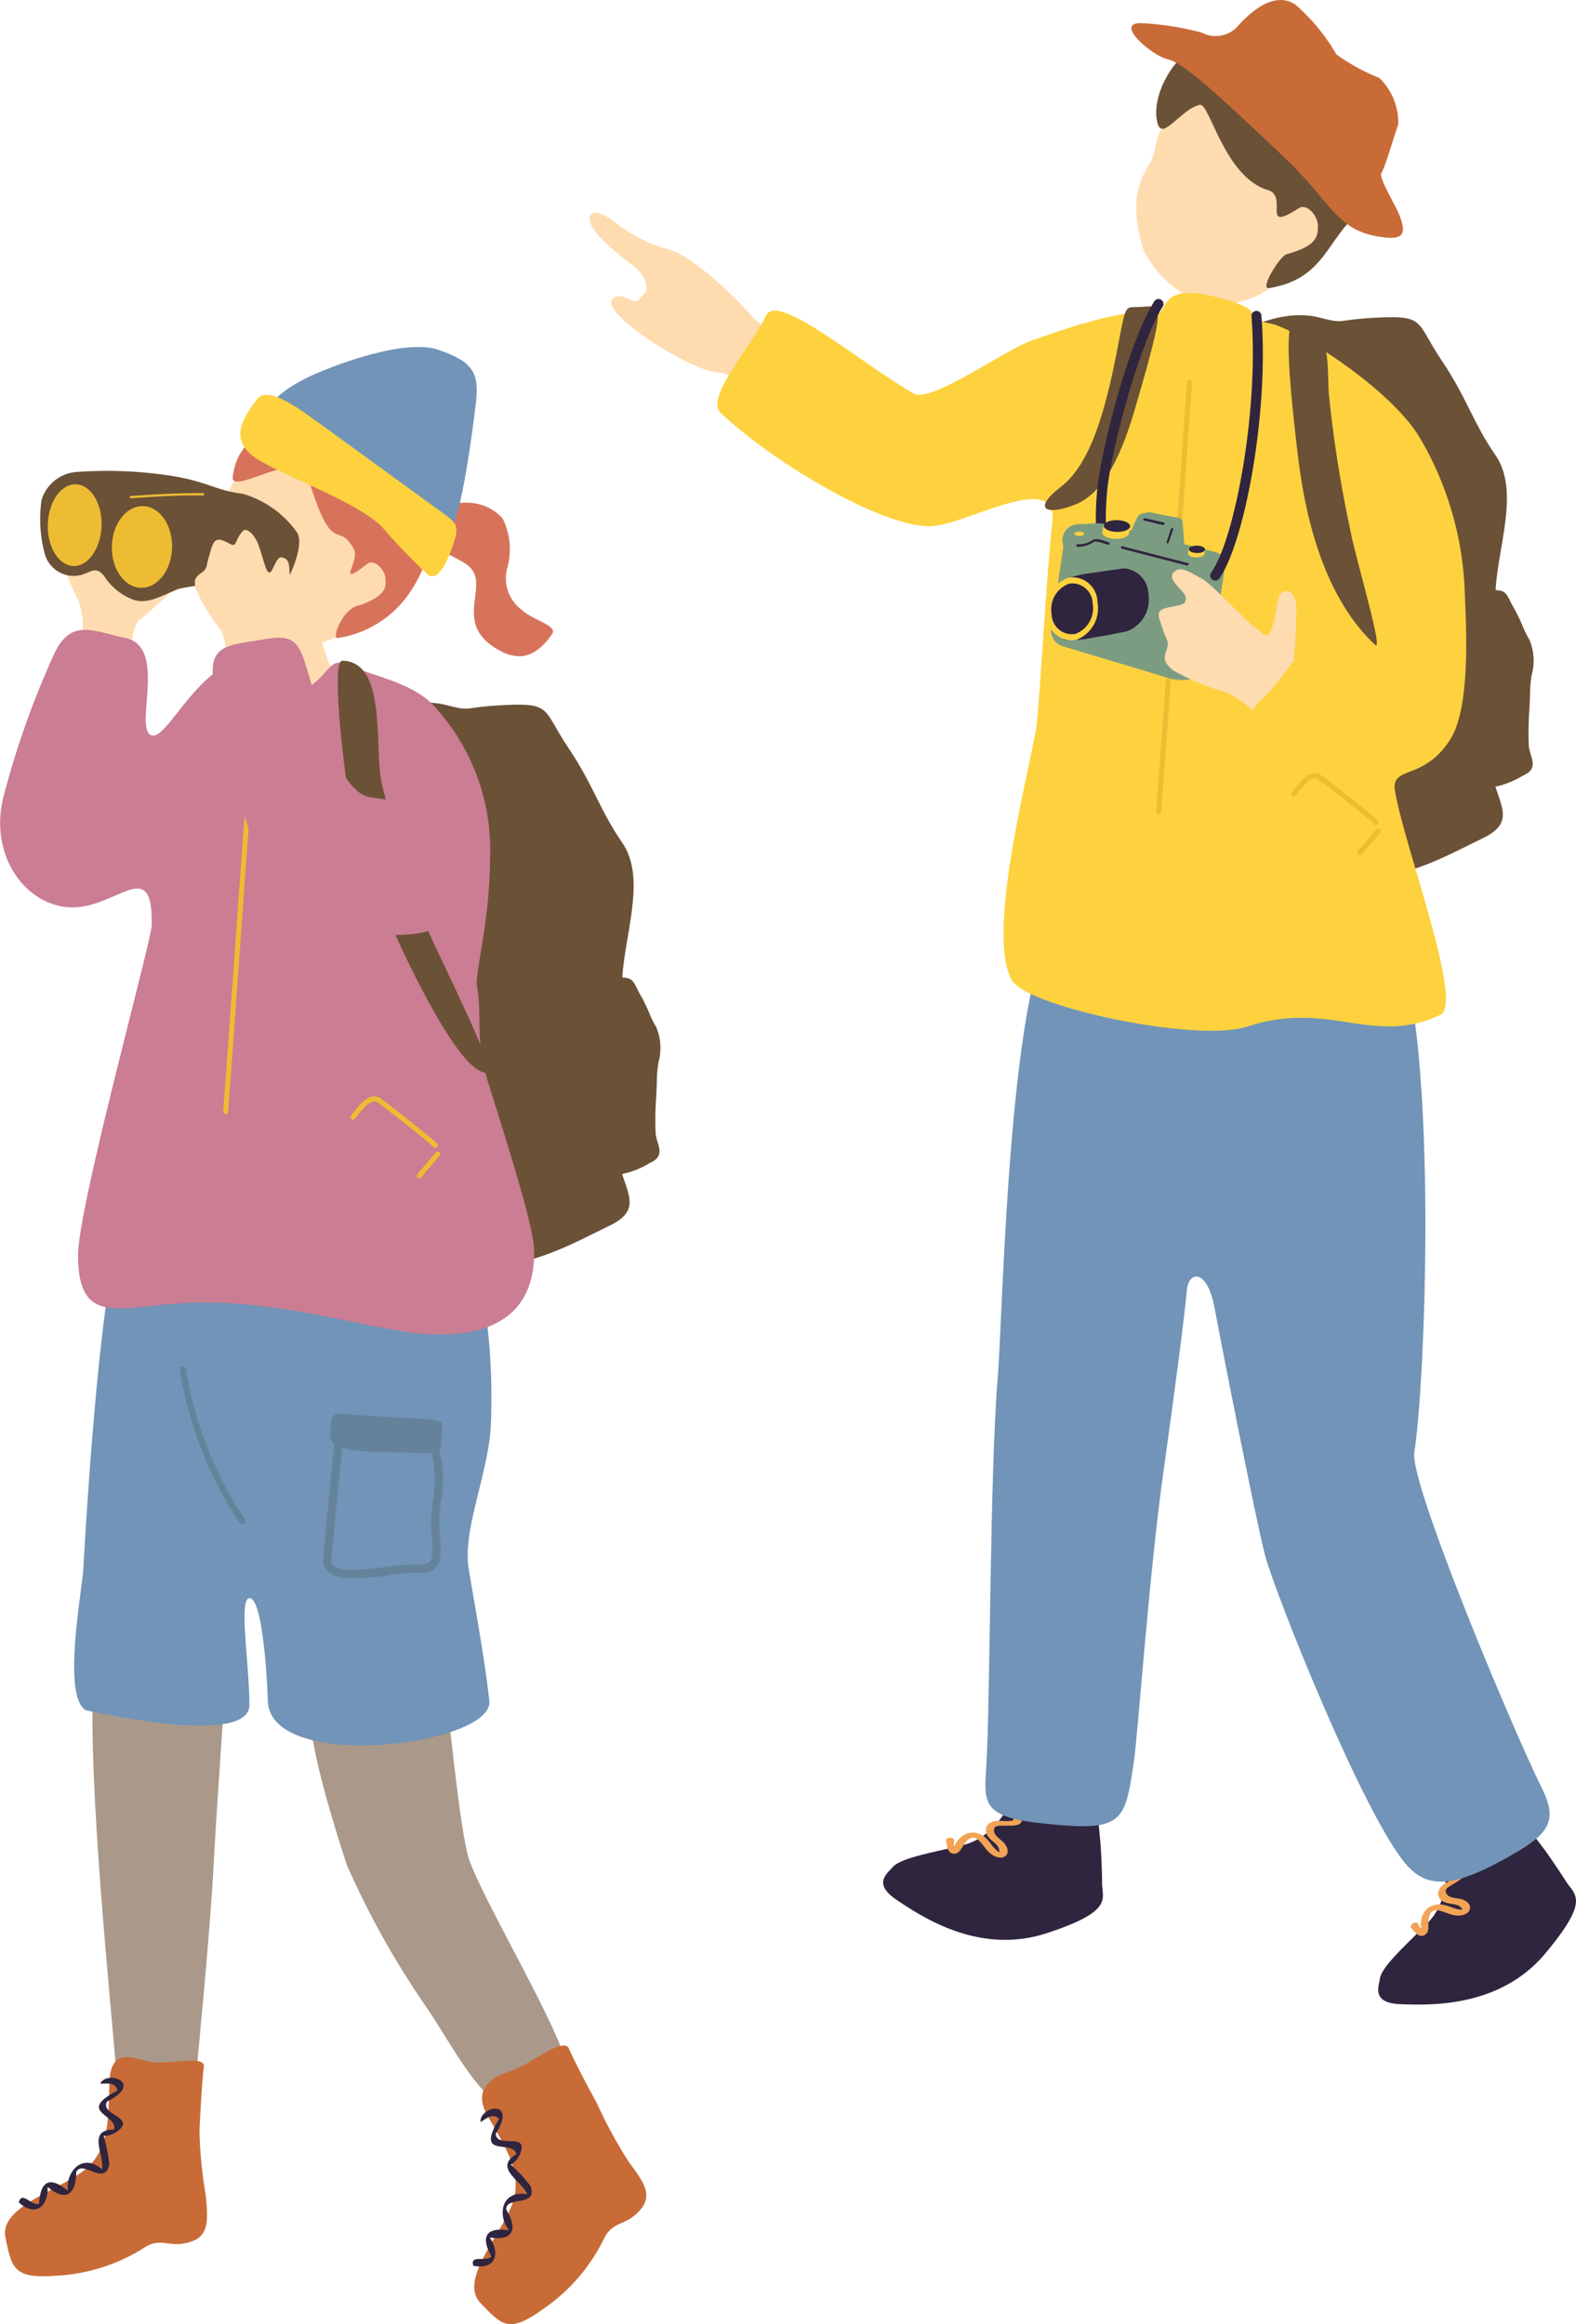 <svg id="グループ_34378" data-name="グループ 34378" xmlns="http://www.w3.org/2000/svg" xmlns:xlink="http://www.w3.org/1999/xlink" width="73" height="107.664" viewBox="0 0 73 107.664">
  <defs>
    <clipPath id="clip-path">
      <rect id="長方形_9550" data-name="長方形 9550" width="73" height="107.664" fill="none"/>
    </clipPath>
  </defs>
  <g id="グループ_34377" data-name="グループ 34377" transform="translate(0 0)" clip-path="url(#clip-path)">
    <path id="パス_131650" data-name="パス 131650" d="M11.584,11.188a3.92,3.92,0,0,1-3.9.766A5.016,5.016,0,0,1,5.421,9.712a5.846,5.846,0,0,1-.316-2.627,4.092,4.092,0,0,1,.525-1.31C6.219,4.814,5.58,4.532,7.2,2.788c.49-.529,1.3-1.792,4-.712,2.373.951,5.967,6.253.389,9.112" transform="translate(47.564 1.902)" fill="#ffdbb0"/>
    <path id="パス_131651" data-name="パス 131651" d="M6.313,3.913c-.833.176-1.7,1.641-1.932.9C3.926,3.382,5.524.8,7.062,1.074c1.581.278.626-.824,3.78.179,2.3.734,5.047,5.9,2.835,7.675-1.465,1.166-1.553,3.048-4.139,3.472-.482.08.51-1.5.8-1.568,1.439-.392,1.454-.852,1.454-1.321s-.518-1.052-.884-.815C9.1,9.87,10.457,8.151,9.482,7.861,7.434,7.254,6.765,3.741,6.313,3.913" transform="translate(49.253 0.947)" fill="#6b5136"/>
    <path id="パス_131652" data-name="パス 131652" d="M4.156,1.071a13.35,13.35,0,0,1,2.833.443A1.368,1.368,0,0,0,8.6,1.262C9.1.7,10.274-.482,11.315.213a9.081,9.081,0,0,1,1.9,2.31,9.523,9.523,0,0,0,1.994,1.091,2.875,2.875,0,0,1,.869,2.16c-.172.454-.611,2-.781,2.242-.129.187.587,1.387.766,1.79.542,1.22.114,1.34-1.035,1.127-1.846-.342-2.13-1.678-4.311-3.726-2.562-2.407-4.5-4.281-5.3-4.457-.74-.163-2.51-1.684-1.267-1.678" transform="translate(48.687 0.001)" fill="#c86b37"/>
    <path id="パス_131653" data-name="パス 131653" d="M8.693,43.03c-.323-.514-.931-1.394-1.076-1.579-.379-.484-1.555-2.076-2.237-3.121-.075-.114-2.506,1.725-3.306,2.194.611.749.908,1.093.964,1.39a2.951,2.951,0,0,1,.015,1.529,2.8,2.8,0,0,1-.839,1.594c-.88.914-2.074,1.951-2.14,2.528-.039.333-.4,1.114.959,1.162s4.595.176,6.707-2.351,1.355-2.7.953-3.345" transform="translate(63.838 44.118)" fill="#2f253f"/>
    <path id="パス_131654" data-name="パス 131654" d="M4,40.516a.583.583,0,0,1,.327-.015c.077.017.179.047.093.123-.174.148-.4.245-.589.381a.578.578,0,0,0-.275.424.456.456,0,0,0,.305.407c.2.084.413.065.609.142a.44.44,0,0,1,.207.179c-.009-.011.039.093.026.026l.019-.017a.226.226,0,0,1-.065.011.691.691,0,0,1-.163-.013c-.224-.043-.426-.155-.65-.2a.9.9,0,0,0-.635.067.851.851,0,0,0-.4.5,1.384,1.384,0,0,0-.054.34c0,.062.041.155.009.157-.065,0-.1-.166-.161-.228-.1-.105-.411.112-.288.239.172.179.37.484.643.3.224-.148.125-.478.159-.708a.655.655,0,0,1,.118-.327.35.35,0,0,1,.364-.08c.275.052.518.2.8.228.224.022.583-.047.635-.314.045-.234-.2-.387-.392-.443-.224-.067-.572-.026-.7-.265A.186.186,0,0,1,4,41.165c.114-.086.243-.157.364-.234.155-.1.581-.336.413-.581a.477.477,0,0,0-.336-.136,1.054,1.054,0,0,0-.469.058c-.067.024-.176.105-.161.189s.125.075.187.054" transform="translate(63.055 46.286)" fill="#f2a355"/>
    <path id="パス_131655" data-name="パス 131655" d="M20.321,43.64c0-.607-.054-1.676-.08-1.908-.065-.613-.224-2.586-.247-3.833,0-.136-3.04.14-3.967.116a4.448,4.448,0,0,1,.084,1.689,2.962,2.962,0,0,1-.8,1.306,2.791,2.791,0,0,1-1.555.908c-1.23.312-2.792.561-3.154,1.015-.209.262-.931.734.2,1.493S14.614,47,17.744,45.976s2.581-1.579,2.577-2.336" transform="translate(30.726 43.584)" fill="#2f253f"/>
    <path id="パス_131656" data-name="パス 131656" d="M14.7,39.185a.591.591,0,0,1,.286.159c.056.056.125.136.013.153-.226.037-.471,0-.7.013a.579.579,0,0,0-.458.213.461.461,0,0,0,.045.51c.12.172.316.271.441.439a.446.446,0,0,1,.082.262c0-.015-.017.1.009.037l.026,0a.2.2,0,0,1-.062-.028.626.626,0,0,1-.131-.1c-.168-.153-.28-.357-.443-.516a.918.918,0,0,0-.574-.28.859.859,0,0,0-.609.215,1.311,1.311,0,0,0-.226.26c-.034.049-.047.153-.075.136-.056-.03,0-.191-.017-.278-.03-.142-.407-.123-.37.052.052.241.058.6.387.594.269-.009.359-.342.51-.518a.685.685,0,0,1,.273-.215.355.355,0,0,1,.351.125c.2.189.333.445.559.617.179.138.518.269.7.069.161-.174.034-.435-.1-.583-.155-.174-.471-.325-.458-.6.006-.123.082-.174.2-.185.142-.013.288-.006.432-.009.185,0,.669.024.658-.273,0-.118-.127-.226-.213-.293a1.054,1.054,0,0,0-.428-.2c-.071-.017-.207,0-.239.075s.067.129.131.144" transform="translate(31.883 44.848)" fill="#f2a355"/>
    <path id="パス_131657" data-name="パス 131657" d="M3.231,7.757C4.871,6.955,6.2,6.58,7.439,6.9s.65.09,2.771-.006,1.7.243,2.872,1.983,1.448,2.88,2.493,4.388c1.177,1.7.043,4.408,0,6.488s-.45,6.163-.237,7.867,1.39,2.571-.366,3.407-5.206,2.9-7.869,1.213-2.954.772-3.913-5.752S-.129,9.4,3.231,7.757" transform="translate(53.691 7.814)" fill="#6b5136"/>
    <path id="パス_131658" data-name="パス 131658" d="M5.258,13.293a3.2,3.2,0,0,1-2.42-.546,2.036,2.036,0,0,1-1.2-1.837,4.238,4.238,0,0,0-.084-.486.126.126,0,0,1,.071-.155.116.116,0,0,1,.133.1,4.551,4.551,0,0,1,.09.521,1.773,1.773,0,0,0,1.061,1.628c1.235.648,1.594.781,3.367.267a16.572,16.572,0,0,1,1.691-.389,3.345,3.345,0,0,0,1.669-.607.1.1,0,0,1,.148.039A.139.139,0,0,1,9.767,12a3.48,3.48,0,0,1-1.749.643c-.441.084-.99.187-1.676.385a10.052,10.052,0,0,1-1.084.265" transform="translate(59.847 11.818)" fill="#6b5136"/>
    <path id="パス_131659" data-name="パス 131659" d="M1.489,13.028A1.573,1.573,0,0,1,2.73,12.8c.366.125.191.039.817.034s.5.105.85.71.43.994.74,1.517c.348.592.017,1.493.006,2.2s-.125,2.08-.062,2.659.413.888-.1,1.147-1.534.912-2.321.308-.871.222-1.159-2-1-5.828-.009-6.339" transform="translate(65.595 14.669)" fill="#6b5136"/>
    <path id="パス_131660" data-name="パス 131660" d="M4.944,21.4c.062-.034.12-.065.172-.09.48-.241.374-.592.282-.9a2.286,2.286,0,0,1-.1-.417,14.253,14.253,0,0,1,.028-1.725c.015-.344.032-.665.034-.908a5.546,5.546,0,0,1,.073-.684,2.478,2.478,0,0,0-.108-1.618,5.38,5.38,0,0,1-.342-.7,8.048,8.048,0,0,0-.4-.813c-.075-.127-.127-.232-.168-.318-.191-.389-.282-.473-.807-.469a3.225,3.225,0,0,0-.458.026c-.112.013-.12.013-.318-.054a1.654,1.654,0,0,0-1.336.239c-.94.486-.557,3.123-.219,5.451.054.374.105.734.148,1.063.2,1.562.308,1.727.746,1.872a1.463,1.463,0,0,1,.484.252,1.385,1.385,0,0,0,1.088.258A3.936,3.936,0,0,0,4.944,21.4M2.776,13.05a.744.744,0,0,0,.426.067,3.2,3.2,0,0,1,.432-.026c.4,0,.4,0,.546.29.045.09.1.2.179.34a7.539,7.539,0,0,1,.376.774,5.922,5.922,0,0,0,.366.746A2.213,2.213,0,0,1,5.155,16.6a6.32,6.32,0,0,0-.075.736c0,.239-.019.557-.034.893a13.956,13.956,0,0,0-.026,1.792,2.643,2.643,0,0,0,.112.49c.09.3.108.364-.138.486l-.176.093c-.544.286-1.37.721-2.009.23a1.751,1.751,0,0,0-.568-.3c-.256-.084-.333-.11-.525-1.577-.043-.331-.095-.691-.151-1.067-.288-1.99-.682-4.711.065-5.1a2.354,2.354,0,0,1,.708-.258.9.9,0,0,1,.439.032" transform="translate(65.517 14.578)" fill="#6b5136"/>
    <path id="パス_131661" data-name="パス 131661" d="M4.112,20.228C1.664,21.712,1.373,38.644,1.145,41.37.762,45.947.8,56.329.607,59.487c-.1,1.624-.224,2.319,2.448,2.616,3.909.432,3.965.041,4.395-2.893.172-1.185.714-8.727,1.334-13.167C9.35,42,9.787,38.666,9.9,37.4c.075-.863.944-1,1.278.835.207,1.129,1.953,10.039,2.356,11.515.493,1.809,4.567,12.036,6.546,14.3,1.106,1.263,2.513.91,5.12-.613,1.6-.936,1.8-1.6,1.168-2.893-1.435-2.9-6.161-14.2-5.935-15.613.594-3.709,1.181-21.972-1.37-24.48-1.9-1.874-14.11-.729-14.948-.222" transform="translate(45.077 22.35)" fill="#7194b8"/>
    <path id="パス_131662" data-name="パス 131662" d="M27.571,12.71c-1.788-1.319-4.5-2.87-4.819-3.27-.469-.589-2.637-2.766-3.887-3.154a6.8,6.8,0,0,1-2.427-1.2c-1.347-1.054-1.573-.254-.871.523,1.157,1.28,2.112,1.536,2.2,2.218.054.4.144.3-.3.768-.288.305-.858-.5-1.269.043-.364.7,3.655,3.265,4.875,3.33,1.183.065,2.949,2.016,5.1,3.825,2.633,2.214,2.237-2.457,1.388-3.085" transform="translate(12.135 5.276)" fill="#ffdbb0"/>
    <path id="パス_131663" data-name="パス 131663" d="M33.753,29.394c-.209-1.23,1.317-.435,2.564-2.411.953-1.512.729-5.279.665-6.834A15.078,15.078,0,0,0,34.9,13.013c-1.413-2.353-5.828-5.077-6.892-5.281-1.59-.305.153-.6-2.7-1.271-2.872-.68-1.841,1.162-2.966.833-1.086-.318-4.055.74-5.434,1.226-1.237.437-4.657,2.9-5.436,2.454-2.454-1.4-6.3-4.713-6.843-3.631C3.8,9,1.78,11.178,2.526,11.875c2.614,2.448,7.727,5.41,9.831,5.234,1.676-.14,5.8-2.618,5.522-.174-.265,2.278-.611,8.755-.749,9.553-.392,2.28-2.31,9.525-1.127,11.655.682,1.228,8.555,2.923,10.913,2.151,3.818-1.25,5.825.936,8.938-.542,1.1-.523-1.667-7.794-2.1-10.358" transform="translate(30.864 7.262)" fill="#fdd23e"/>
    <path id="パス_131664" data-name="パス 131664" d="M8.379,28.318h0a.146.146,0,0,1-.105-.168C8.381,26.777,9.6,9.742,9.689,8.323c0-.086.06-.153.125-.148a.143.143,0,0,1,.108.163C9.835,9.757,8.611,26.8,8.5,28.171c-.006.086-.062.151-.125.146" transform="translate(45.286 9.41)" fill="#edbc32"/>
    <path id="パス_131665" data-name="パス 131665" d="M4.213,19a.1.1,0,0,0,.034.047.116.116,0,0,0,.163-.013l.23-.271c.2-.239.422-.493.62-.731a.115.115,0,0,0-.015-.166.116.116,0,0,0-.163.015c-.2.239-.415.493-.62.731l-.23.269A.119.119,0,0,0,4.213,19" transform="translate(58.666 20.538)" fill="#edbc32"/>
    <path id="パス_131666" data-name="パス 131666" d="M4.264,17.656a.131.131,0,0,0,.039.052.117.117,0,0,0,.163-.024c.555-.742.82-.916,1.086-.721S7.732,18.641,8.1,19a.118.118,0,0,0,.166-.168c-.383-.374-2.291-1.854-2.573-2.061-.5-.366-.951.155-1.411.77a.116.116,0,0,0-.015.112" transform="translate(55.547 19.17)" fill="#edbc32"/>
    <path id="パス_131667" data-name="パス 131667" d="M10.432,15.768c1.628-.658,2.411-3.259,2.855-4.8,1.243-4.315,1.192-4.446.26-4.354-.869.086-.744-.34-1.166,1.863-.589,3.085-1.289,5.44-2.639,6.481s-.675,1.357.691.807" transform="translate(39.394 7.598)" fill="#6b5136"/>
    <path id="パス_131668" data-name="パス 131668" d="M8.294,21.891c-2.893-2.7-3.438-7.533-3.638-9.276-.222-1.947-.648-5.778-.1-5.679,1.751.318,1.493,1.643,1.594,3.336a57.429,57.429,0,0,0,1,6.327c.2,1.132,1.56,5.677,1.147,5.292" transform="translate(55.402 7.983)" fill="#6b5136"/>
    <path id="パス_131669" data-name="パス 131669" d="M9.185,18.186a.233.233,0,0,1-.241-.222c-.009-.191-.019-.338-.03-.475a12.449,12.449,0,0,1,.015-2.024c.095-1.648,1.415-6.925,2.657-8.917a.231.231,0,1,1,.394.243c-1.185,1.9-2.5,7.133-2.588,8.7a11.924,11.924,0,0,0-.015,1.962c.011.144.022.295.03.493A.231.231,0,0,1,9.185,18.186Z" transform="translate(41.879 7.412)" fill="#2f253f"/>
    <path id="パス_131670" data-name="パス 131670" d="M15.265,12.625,10.059,11.3A.358.358,0,0,0,10,11.287a3.168,3.168,0,0,0-.781.017c-.032,0-.159,0-.2,0a1.354,1.354,0,0,0-.34.026.937.937,0,0,0-.219.088.657.657,0,0,0-.237.222.789.789,0,0,0-.1.613.534.534,0,0,1,.009.17l-.546,3.709a.747.747,0,0,0,.471.815L13.1,18.464a.526.526,0,0,0,.08.017,2.184,2.184,0,0,0,.966-.009,1.109,1.109,0,0,0,.581-.163.6.6,0,0,0,.217-.394l.63-4.283c.052-.355,0-.914-.312-1.007" transform="translate(41.111 12.972)" fill="#7c9c81"/>
    <path id="パス_131671" data-name="パス 131671" d="M10.15,11.892c.333.028.645-.071.695-.219s-.181-.29-.514-.316-.645.071-.695.219.181.288.514.316" transform="translate(41.435 13.068)" fill="#fdd23e"/>
    <path id="パス_131672" data-name="パス 131672" d="M10.82,11.778a.627.627,0,0,0,.043-.409A1.557,1.557,0,0,0,9.7,11.334c-.082.071-.095.4-.1.426a3.266,3.266,0,0,0,1.22.017" transform="translate(41.462 12.938)" fill="#fdd23e"/>
    <path id="パス_131673" data-name="パス 131673" d="M10.122,11.741c.333.028.645-.071.695-.219s-.181-.29-.514-.316-.645.071-.695.219.181.288.514.316" transform="translate(41.524 12.894)" fill="#2f253f"/>
    <path id="パス_131674" data-name="パス 131674" d="M8.252,16.468h0a.044.044,0,0,1-.045-.054c.041-.271.136-.882.241-1.538.127-.815.273-1.738.329-2.121a.071.071,0,0,1,.065-.06.045.045,0,0,1,.045.056c-.056.383-.2,1.306-.329,2.123-.105.654-.2,1.265-.241,1.536a.071.071,0,0,1-.062.058" transform="translate(46.468 14.614)" fill="#2f253f"/>
    <path id="パス_131675" data-name="パス 131675" d="M11.417,12.657l-.015,0c-.4-.1-2.62-.669-3.033-.781a.047.047,0,0,1-.026-.069.064.064,0,0,1,.073-.041c.411.11,2.629.68,3.031.781a.046.046,0,0,1,.028.067.073.073,0,0,1-.058.045" transform="translate(43.584 13.54)" fill="#2f253f"/>
    <path id="パス_131676" data-name="パス 131676" d="M8.324,12.182c.207.017.4-.045.43-.136s-.112-.181-.318-.2-.4.045-.428.138.112.179.316.2" transform="translate(47.025 13.637)" fill="#fdd23e"/>
    <path id="パス_131677" data-name="パス 131677" d="M8.739,12.11c.013-.039.067-.179.028-.254a.969.969,0,0,0-.723-.022c-.054.045-.06.252-.06.265a1.974,1.974,0,0,0,.755.011" transform="translate(47.046 13.556)" fill="#fdd23e"/>
    <path id="パス_131678" data-name="パス 131678" d="M8.308,12.088c.207.017.4-.045.43-.136s-.112-.181-.318-.2-.4.045-.43.138.112.179.318.2" transform="translate(47.081 13.529)" fill="#2f253f"/>
    <path id="パス_131679" data-name="パス 131679" d="M10.783,11.648c.125.011.241-.026.26-.082s-.069-.11-.194-.118-.241.026-.258.082.067.108.191.118" transform="translate(39.176 13.177)" fill="#fdd23e"/>
    <path id="パス_131680" data-name="パス 131680" d="M10.224,11.965a.531.531,0,0,1-.146-.009.045.045,0,0,1-.03-.065.069.069,0,0,1,.073-.047,1.086,1.086,0,0,0,.645-.168c.163-.131.428-.041.66.039.047.017.09.032.131.043a.049.049,0,0,1,.024.071.063.063,0,0,1-.073.039c-.041-.011-.086-.026-.136-.043-.185-.065-.441-.151-.549-.065a1.274,1.274,0,0,1-.6.2" transform="translate(39.806 13.366)" fill="#2f253f"/>
    <path id="パス_131681" data-name="パス 131681" d="M10.736,11.295l-1.349-.262-.015,0a2.693,2.693,0,0,0-.381.075.36.36,0,0,0-.207.23l-.348.762c-.034.1.129.2.224.226l1.71.484.03.006a.787.787,0,0,0,.346,0c.093-.013.163-.015.2-.056A.168.168,0,0,0,11,12.618l-.088-1.155a.21.21,0,0,0-.174-.168" transform="translate(43.863 12.698)" fill="#7c9c81"/>
    <path id="パス_131682" data-name="パス 131682" d="M8.72,12.079H8.707a.049.049,0,0,1-.032-.067c.039-.1.093-.265.146-.426l.056-.168a.066.066,0,0,1,.071-.047.046.046,0,0,1,.034.065l-.056.168c-.056.163-.11.325-.148.428a.069.069,0,0,1-.058.047" transform="translate(45.36 13.09)" fill="#2f253f"/>
    <path id="パス_131683" data-name="パス 131683" d="M9.788,11.475H9.778c-.1-.022-.26-.058-.426-.1s-.34-.082-.46-.105a.048.048,0,0,1-.03-.067.064.064,0,0,1,.071-.045c.125.024.295.065.465.105s.325.075.419.095a.049.049,0,0,1,.032.067.074.074,0,0,1-.06.047" transform="translate(44.094 12.847)" fill="#2f253f"/>
    <path id="パス_131684" data-name="パス 131684" d="M13.564,13.408a1.221,1.221,0,0,0-1.1-1.166.911.911,0,0,0-.157.011c-.243.032-.762.105-1.179.174a5.928,5.928,0,0,0-1.489.331c-.641.443-.566,2.659.1,2.794a4.708,4.708,0,0,0,1.347-.125c.5-.071,1.076-.194,1.323-.241.052-.009.11-.022.161-.034a1.566,1.566,0,0,0,.99-1.745" transform="translate(39.63 14.093)" fill="#2f253f"/>
    <path id="パス_131685" data-name="パス 131685" d="M12.662,13.595a1.566,1.566,0,0,1-.99,1.745A1.162,1.162,0,0,1,10.311,14.2a1.568,1.568,0,0,1,.987-1.745,1.163,1.163,0,0,1,1.364,1.136" transform="translate(38.174 14.306)" fill="#fdd23e"/>
    <path id="パス_131686" data-name="パス 131686" d="M12.316,13.5a1.266,1.266,0,0,1-.8,1.409.942.942,0,0,1-1.1-.916,1.269,1.269,0,0,1,.8-1.409.94.94,0,0,1,1.1.916" transform="translate(38.295 14.458)" fill="#2f253f"/>
    <path id="パス_131687" data-name="パス 131687" d="M6.975,19.181a.246.246,0,0,1-.136-.043.233.233,0,0,1-.054-.323C7.893,17.269,9,11.237,8.655,6.95a.231.231,0,1,1,.46-.037c.359,4.494-.792,10.549-1.951,12.171a.233.233,0,0,1-.189.1" transform="translate(49.313 7.713)" fill="#2f253f"/>
    <path id="パス_131688" data-name="パス 131688" d="M5.754,15.028c.172.546.327.54.166,1s-.045.559.267.882A10.628,10.628,0,0,0,8.611,17.94a4.224,4.224,0,0,1,2.041,1.8c.03.049,2.655-1.065,2.218-1.682-.564-.8-1.091-1.375-1.03-1.807s.1-1.482.108-2.117-.247-.936-.585-.841-.245.611-.493,1.5-.424.426-.845.157S8.058,12.956,7.574,12.7s-1.013-.658-1.325-.284.583.841.577,1.2-.374.293-.912.437-.331.428-.159.974" transform="translate(48.102 14.112)" fill="#ffdbb0"/>
    <path id="パス_131689" data-name="パス 131689" d="M9.421,15.077C7.485,13.126,6.937,13.5,5.5,15.458c-1.233,1.68-2.777,1.934-.366,3.5,1.263.815,4.674.63,5.378-.445.878-1.34-.407-2.745-1.088-3.431" transform="translate(53.886 15.874)" fill="#fdd23e"/>
    <path id="パス_131690" data-name="パス 131690" d="M22.034,16.1c1.639-.8,2.964-1.177,4.208-.854s.65.09,2.771-.006,1.7.243,2.872,1.983,1.448,2.88,2.493,4.388c1.177,1.7.043,4.408,0,6.488s-.45,6.163-.237,7.867,1.39,2.571-.366,3.407-5.206,2.9-7.869,1.213-2.954.772-3.913-5.752-3.321-17.089.039-18.734" transform="translate(-5.561 17.418)" fill="#6b5136"/>
    <path id="パス_131691" data-name="パス 131691" d="M24.061,21.636a3.2,3.2,0,0,1-2.42-.546,2.036,2.036,0,0,1-1.2-1.837,4.239,4.239,0,0,0-.084-.486.126.126,0,0,1,.071-.155.116.116,0,0,1,.133.1,4.552,4.552,0,0,1,.09.521,1.773,1.773,0,0,0,1.061,1.628c1.235.648,1.594.781,3.367.267a16.572,16.572,0,0,1,1.691-.389,3.345,3.345,0,0,0,1.669-.607.1.1,0,0,1,.148.039.139.139,0,0,1-.022.176,3.48,3.48,0,0,1-1.749.643c-.441.084-.99.187-1.676.385a10.052,10.052,0,0,1-1.084.265" transform="translate(0.595 21.422)" fill="#6b5136"/>
    <path id="パス_131692" data-name="パス 131692" d="M20.292,21.372a1.57,1.57,0,0,1,1.239-.232c.366.125.194.039.82.034s.5.105.848.71.432.994.74,1.517c.351.592.019,1.493.006,2.2s-.123,2.08-.06,2.659.411.888-.105,1.147-1.532.912-2.321.308-.869.222-1.159-2-1-5.827-.006-6.339" transform="translate(6.346 24.274)" fill="#6b5136"/>
    <path id="パス_131693" data-name="パス 131693" d="M23.744,29.742c.065-.034.12-.065.172-.09.482-.241.374-.592.284-.9a2.121,2.121,0,0,1-.1-.417,14.249,14.249,0,0,1,.028-1.725c.015-.344.032-.665.032-.908a5.573,5.573,0,0,1,.075-.684,2.478,2.478,0,0,0-.108-1.618,5.119,5.119,0,0,1-.342-.7,8.047,8.047,0,0,0-.4-.813c-.075-.127-.127-.232-.168-.318-.191-.389-.282-.473-.807-.469a3.291,3.291,0,0,0-.46.026c-.112.013-.118.013-.316-.054a1.653,1.653,0,0,0-1.336.239c-.94.486-.557,3.123-.222,5.451.056.374.108.734.148,1.063.207,1.562.308,1.727.749,1.872a1.484,1.484,0,0,1,.484.252,1.385,1.385,0,0,0,1.088.258,3.9,3.9,0,0,0,1.19-.458m-2.166-8.349A.742.742,0,0,0,22,21.46a3.175,3.175,0,0,1,.432-.026c.4,0,.4,0,.546.29.045.09.1.2.179.34a7.482,7.482,0,0,1,.374.774,6.231,6.231,0,0,0,.366.746,2.227,2.227,0,0,1,.056,1.353,6.841,6.841,0,0,0-.077.736c0,.239-.017.557-.032.893a14.011,14.011,0,0,0-.028,1.792,2.829,2.829,0,0,0,.112.49c.09.3.11.364-.136.486l-.179.092c-.544.286-1.368.721-2.009.23a1.73,1.73,0,0,0-.568-.3c-.254-.084-.331-.11-.523-1.577-.043-.331-.1-.691-.151-1.067-.29-1.99-.682-4.711.065-5.1a2.334,2.334,0,0,1,.708-.258.9.9,0,0,1,.439.032" transform="translate(6.269 24.182)" fill="#6b5136"/>
    <path id="パス_131694" data-name="パス 131694" d="M21.743,37.743c-.019-2.332,6.088-2.655,6.232-1.5.333,2.67.813,7.8,1.224,8.955.667,1.893,3.95,7.4,4.449,9.291.26.977-.794,1.22-2.446,2-1.155.549-2.893-2.891-4.008-4.5a40.035,40.035,0,0,1-3.67-6.565c-.585-1.826-1.762-5.46-1.781-7.677" transform="translate(-7.459 40.975)" fill="#aa998a"/>
    <path id="パス_131695" data-name="パス 131695" d="M29.122,37.267c.185-3.19,6.232-2.224,6.12-.185-.185,3.367-.43,6.37-.557,8.9-.14,2.781-.742,8.983-.815,9.717-.1,1-3.64.6-3.709-.409-.185-2.67-1.319-13.212-1.039-18.025" transform="translate(-24.796 40.524)" fill="#aa998a"/>
    <path id="パス_131696" data-name="パス 131696" d="M42.582,48.571c.2,2.044-10.143,3.362-10.259,0-.06-1.77-.312-4.788-.854-4.763-.506.022,0,3.052,0,4.946,0,2-7.572.245-7.572.245-1.114-.622-.185-5.492-.123-6.535.243-4.152.749-11.9,1.648-15.632.262-1.093,2.237-.295,3.36-.243,2.687.123,9.22.305,12.518.854.514.086.792,1.093,1.037,2.564a29.777,29.777,0,0,1,.305,5.985c-.181,2.222-1.289,4.674-1.02,6.419.129.852.777,4.328.959,6.161" transform="translate(-19.917 30.229)" fill="#7194b8"/>
    <path id="パス_131697" data-name="パス 131697" d="M24.415,31.38c-.06.647.787.833,2.79.854s2.392.222,2.377-.594.355-.888-1.05-.964-3.216-.189-3.666-.232-.407.452-.452.936" transform="translate(-9.129 35.044)" fill="#64839b"/>
    <path id="パス_131698" data-name="パス 131698" d="M27.392,37.807a9.86,9.86,0,0,1,1.471-.114.906.906,0,0,0,.731-.222c.3-.3.262-.809.222-1.452a6.348,6.348,0,0,1,.03-1.557,5.512,5.512,0,0,0-.017-2.239,3.188,3.188,0,0,1-.077-.673c.022-.744-2.179-.962-2.272-.97-.542-.052-2.36-.155-2.506.744-.1.581-.374,3.539-.574,5.711a.7.7,0,0,0,.2.6,1.334,1.334,0,0,0,.82.295,10.277,10.277,0,0,0,1.973-.118M25.35,31.386c.043-.26.538-.437,1.291-.456a4.492,4.492,0,0,1,2.728.609,3.56,3.56,0,0,0,.086.753,5.218,5.218,0,0,1,.015,2.1,6.705,6.705,0,0,0-.037,1.65c.034.525.065.981-.112,1.157a.56.56,0,0,1-.439.11,10.2,10.2,0,0,0-1.536.114c-.955.116-2.143.258-2.48-.071a.311.311,0,0,1-.086-.286c.114-1.248.467-5.049.57-5.683" transform="translate(-9.429 35.165)" fill="#64839b"/>
    <path id="パス_131699" data-name="パス 131699" d="M31.53,36.729a.139.139,0,0,1-.1-.054,17.656,17.656,0,0,1-2.779-7.095.143.143,0,0,1,.131-.155.145.145,0,0,1,.155.129A17.278,17.278,0,0,0,31.657,36.5a.143.143,0,0,1-.026.2.137.137,0,0,1-.1.03" transform="translate(-20.32 33.874)" fill="#64839b"/>
    <path id="パス_131700" data-name="パス 131700" d="M24.4,44.2c-.239-.585-1.764.71-2.616,1-.684.237-1.951.691-1.153,2.106s1.7,2.687,1.11,4.175-2.435,3.453-1.435,4.5,1.31,1.426,2.926.26a8.409,8.409,0,0,0,2.771-3.2c.355-.774.893-.669,1.413-1.1,1.009-.824.51-1.476-.228-2.474A21.087,21.087,0,0,1,25.683,46.7c-.572-1.024-1.149-2.183-1.28-2.5" transform="translate(1.953 50.708)" fill="#c86b37"/>
    <path id="パス_131701" data-name="パス 131701" d="M22.846,46.032c.286-.166.542-.439.856-.153.006.006.026.056.015-.019-1.157,1.91.589.94.792,1.652-1.086.665.237,1.215.493,1.861-1.2-.2-1.39.99-.833,1.674-1.4-.2-1.142.628-.822,1.213-.243.271-1.011-.11-.837.43,1.076.2,1.241-.609.759-1.31,1.082.163,1.319-.364.766-1.293-.028-.652,1.478-.09,1.127-1.088a6.9,6.9,0,0,0-.916-.994,1.02,1.02,0,0,0,.465-.6c.284-.891-1.116-.138-1.164-.83,1.039-1.654-.779-1.265-.7-.54" transform="translate(-0.586 52.274)" fill="#2f253f"/>
    <path id="パス_131702" data-name="パス 131702" d="M38.686,44.771c.1-.624-1.676-.071-2.553-.267-.708-.157-1.758-.678-1.818.947s.047,3.182-1.235,4.139S29.2,51.259,29.5,52.675s.372,1.9,2.36,1.751A8.391,8.391,0,0,0,35.9,53.144c.708-.473,1.11-.1,1.779-.2,1.291-.176,1.207-.99,1.1-2.229a20.22,20.22,0,0,1-.295-2.956c.047-1.17.148-2.65.2-2.992" transform="translate(-29.245 50.997)" fill="#c86b37"/>
    <path id="パス_131703" data-name="パス 131703" d="M35.042,45.019c.331.009.693-.09.809.316,0,.009-.006.062.024-.009-1.986,1.024.011,1.11-.189,1.822-1.273,0-.435,1.162-.553,1.844-.914-.8-1.7.12-1.583.992-1.091-.906-1.3-.06-1.336.607-.348.1-.8-.622-.938-.071.811.736,1.377.129,1.332-.718.837.7,1.314.376,1.329-.7.316-.57,1.308.7,1.529-.338a7.246,7.246,0,0,0-.26-1.327,1.016,1.016,0,0,0,.71-.271c.708-.611-.88-.7-.557-1.317,1.751-.867,0-1.484-.316-.826" transform="translate(-30.404 51.507)" fill="#2f253f"/>
    <path id="パス_131704" data-name="パス 131704" d="M28.158,13.1c.123,0,2.73-.043,2.885-.054A4.443,4.443,0,0,0,31,14.776a8.89,8.89,0,0,0,1.177,2.588c1.349,1.932-6.54,1.258-5.746.4a7.491,7.491,0,0,0,1.68-3.3,7.007,7.007,0,0,0,.047-1.366" transform="translate(-16.069 15.016)" fill="#ffdbb0"/>
    <path id="パス_131705" data-name="パス 131705" d="M22.031,12.518a10.6,10.6,0,0,1,1.517-1.286,2.637,2.637,0,0,1,1.534-.4,2.216,2.216,0,0,1,1.609.727,3.215,3.215,0,0,1,.2,2.351,1.821,1.821,0,0,0,.691,1.889c.527.5,1.684.71,1.394,1.127-.845,1.22-1.667,1.164-2.418.757-2.418-1.31-.174-3.175-1.624-4.051a9,9,0,0,0-2.9-1.119" transform="translate(-3.41 12.456)" fill="#d8735b"/>
    <path id="パス_131706" data-name="パス 131706" d="M32.029,18.4a3.866,3.866,0,0,1-3.668.845,5.323,5.323,0,0,1-2.435-1.908,5.083,5.083,0,0,1-.6-2.332,3.23,3.23,0,0,1,.357-1.192c.458-.884-.189-1.108,1.17-2.732.411-.493,2.62-2.635,5.341-1.783,2.394.751,2.463,6.978-.163,9.1" transform="translate(-15.461 10.473)" fill="#ffdbb0"/>
    <path id="パス_131707" data-name="パス 131707" d="M28.126,12c-.2-1.674-3.638.783-3.526-.159C24.841,9.8,26.846,9.2,28.376,9.015a6.453,6.453,0,0,1,2.164-.03,4.657,4.657,0,0,1,3.341,4.885,6.194,6.194,0,0,1-1.03,3.257,4.9,4.9,0,0,1-3.41,2.186c-.262-.009.28-1.431,1.048-1.523,1.235-.447,1.215-.852,1.181-1.265s-.533-.884-.835-.652c-1.5,1.166-.338-.138-.617-.663-.759-1.424-.964.456-2.091-3.21" transform="translate(-13.819 10.247)" fill="#d8735b"/>
    <path id="パス_131708" data-name="パス 131708" d="M31.028,11.964c-.228.419-.133.51-.5.68s-.361.3-.372.671a8.854,8.854,0,0,0,.789,2.057,3.523,3.523,0,0,1,.1,2.274c-.011.047,2.183.972,2.3.353.153-.8.189-1.454.486-1.669s.944-.8,1.329-1.166.417-.693.166-.841-.51.209-1.183.572-.5,0-.585-.413.052-2.34-.073-2.781-.194-.99-.6-.959-.166.839-.387,1.045-.394-.054-.792-.293-.45.052-.678.471" transform="translate(-27.349 12.362)" fill="#ffdbb0"/>
    <path id="パス_131709" data-name="パス 131709" d="M34.655,16.472c2.769.484,2.781-1.678,3.642-1.355,1.9.716,3.356.966,4.3,2.035a9.8,9.8,0,0,1,2.538,7c-.006,2.951-.716,5.311-.6,5.961.254,1.482-.123,2.394.542,4.513.723,2.31,2.072,6.49,2.1,7.645.088,3.683-2.988,4.3-6.223,3.769-2.353-.385-5.961-1.4-9.467-1.314-3.334.084-5.434,1.3-5.434-2.19,0-2.28,3.395-14.527,3.41-15.29.069-3.238-1.564-.856-3.62-.828-2.186.028-4.008-2.429-3.207-5.27a40.547,40.547,0,0,1,2.261-6.363c.792-1.816,1.85-1.159,3.352-.843,1.986.419.346,4.242,1.215,4.509.675.209,1.966-2.859,3.969-3.457.555-.168-1.65.972,1.23,1.476" transform="translate(-22.437 15.616)" fill="#ca7d93"/>
    <path id="パス_131710" data-name="パス 131710" d="M36.9,11.207c-1.31-.172-1.538-.523-3.2-.817a19.493,19.493,0,0,0-4.487-.2,1.831,1.831,0,0,0-1.652,1.3,6.208,6.208,0,0,0,.142,2.465,1.389,1.389,0,0,0,1.674,1.011c.51-.144.7-.437,1.1.069a2.7,2.7,0,0,0,1.415,1.1c.645.17,1.265-.232,2.035-.533a18.419,18.419,0,0,1,3.16-.353c.878-.052,1.837.034,2.039-.428s.577-1.48.226-1.889a4.685,4.685,0,0,0-2.45-1.725" transform="translate(-25.637 11.673)" fill="#6b5136"/>
    <path id="パス_131711" data-name="パス 131711" d="M30.231,12.753c-.028,1.045.572,1.91,1.344,1.93s1.418-.809,1.446-1.854-.572-1.908-1.342-1.93-1.42.809-1.448,1.854" transform="translate(-25.05 12.546)" fill="#edbc32"/>
    <path id="パス_131712" data-name="パス 131712" d="M31.752,12.288c-.028,1.045.506,1.908,1.192,1.927s1.265-.815,1.3-1.861-.506-1.906-1.192-1.925-1.267.813-1.3,1.859" transform="translate(-29.54 12.006)" fill="#edbc32"/>
    <path id="パス_131713" data-name="パス 131713" d="M29.585,10.859h0l.1-.006c1.084-.073,1.94-.129,3.259-.129a.053.053,0,0,0,0-.105c-1.323,0-2.181.056-3.265.129l-.1.006a.056.056,0,0,0-.047.056.052.052,0,0,0,.054.049" transform="translate(-23.525 12.223)" fill="#edbc32"/>
    <path id="パス_131714" data-name="パス 131714" d="M23.67,10.436c.049-.574,1.151-1.317,2.439-1.841s4.016-1.482,5.438-.983,1.884.942,1.721,2.353-.665,5.3-1.224,6.081-2.6-.893-4.268-1.9-4.18-2.855-4.107-3.711" transform="translate(-11.215 8.602)" fill="#7194b8"/>
    <path id="パス_131715" data-name="パス 131715" d="M24.9,8.688c-.669.858-1.256,1.794-.26,2.607s4.877,2.106,6.053,3.352a29.875,29.875,0,0,0,2.074,2.166c.579.482,1.095-1.015,1.293-1.68s-.1-.82-.837-1.349-4.638-3.377-5.46-3.967S25.4,8.047,24.9,8.688" transform="translate(-12.975 9.789)" fill="#fdd23e"/>
    <path id="パス_131716" data-name="パス 131716" d="M30.326,33.316c-1.665.088-5.61-9.233-6.049-10.934-.486-1.9-1.211-8.157-.656-8.153,2.082.024,1.486,3.967,1.82,5.63a55.973,55.973,0,0,0,1.852,6.131c.353,1.093,3.6,7.3,3.033,7.327" transform="translate(-7.773 16.38)" fill="#6b5136"/>
    <path id="パス_131717" data-name="パス 131717" d="M28.472,34.778h0a.146.146,0,0,1-.105-.168c.11-1.372,1.332-18.408,1.418-19.827,0-.086.06-.153.125-.148a.143.143,0,0,1,.108.163c-.086,1.42-1.31,18.461-1.418,19.834-.006.086-.062.151-.125.146" transform="translate(-18.03 16.846)" fill="#edbc32"/>
    <path id="パス_131718" data-name="パス 131718" d="M24.464,25.959a.1.1,0,0,0,.034.047.116.116,0,0,0,.163-.013l.23-.271c.2-.239.422-.493.62-.731a.115.115,0,0,0-.015-.166.116.116,0,0,0-.163.015c-.2.239-.415.493-.62.731l-.23.269a.119.119,0,0,0-.019.118" transform="translate(-5.148 28.548)" fill="#edbc32"/>
    <path id="パス_131719" data-name="パス 131719" d="M24.516,24.613a.131.131,0,0,0,.039.052.117.117,0,0,0,.163-.024c.555-.742.82-.916,1.086-.721S27.984,25.6,28.35,25.96a.118.118,0,0,0,.166-.168c-.383-.374-2.291-1.854-2.573-2.061-.5-.366-.951.155-1.411.77a.116.116,0,0,0-.015.112" transform="translate(-8.271 27.179)" fill="#edbc32"/>
    <path id="パス_131720" data-name="パス 131720" d="M28.149,12.658c-.146.454-.039.525-.37.759s-.3.359-.243.729a8.845,8.845,0,0,0,1.153,1.878c.478.714.564,5.492.725,6.193.843,3.668,2.9.252,2.9-.379,0-.817-1.056-5.09-.9-5.419a5.067,5.067,0,0,0,.486-1.876c-.047-1.336.1-1.785-.387-1.859-.357-.054-.463,1.312-.766.368-.129-.4-.185-.617-.3-.942-.17-.469-.527-.811-.706-.665a1.429,1.429,0,0,0-.327.523c-.14.269-.2.088-.637-.073s-.484.305-.63.762" transform="translate(-18.473 13.139)" fill="#ffdbb0"/>
    <path id="パス_131721" data-name="パス 131721" d="M35.831,23.1c-.445-1.508-2.906-1.656-4.952-1.973-1.443-.224-2.192-3.461-2.586-4.733-.682-2.194-.6-2.906-2.317-2.594s-2.816.148-2.267,2.485c.6,2.579,1.166,8.217,4.234,9.971,4.737,2.706,9.028.7,7.888-3.156" transform="translate(-13.715 15.811)" fill="#ca7d93"/>
  </g>
</svg>
